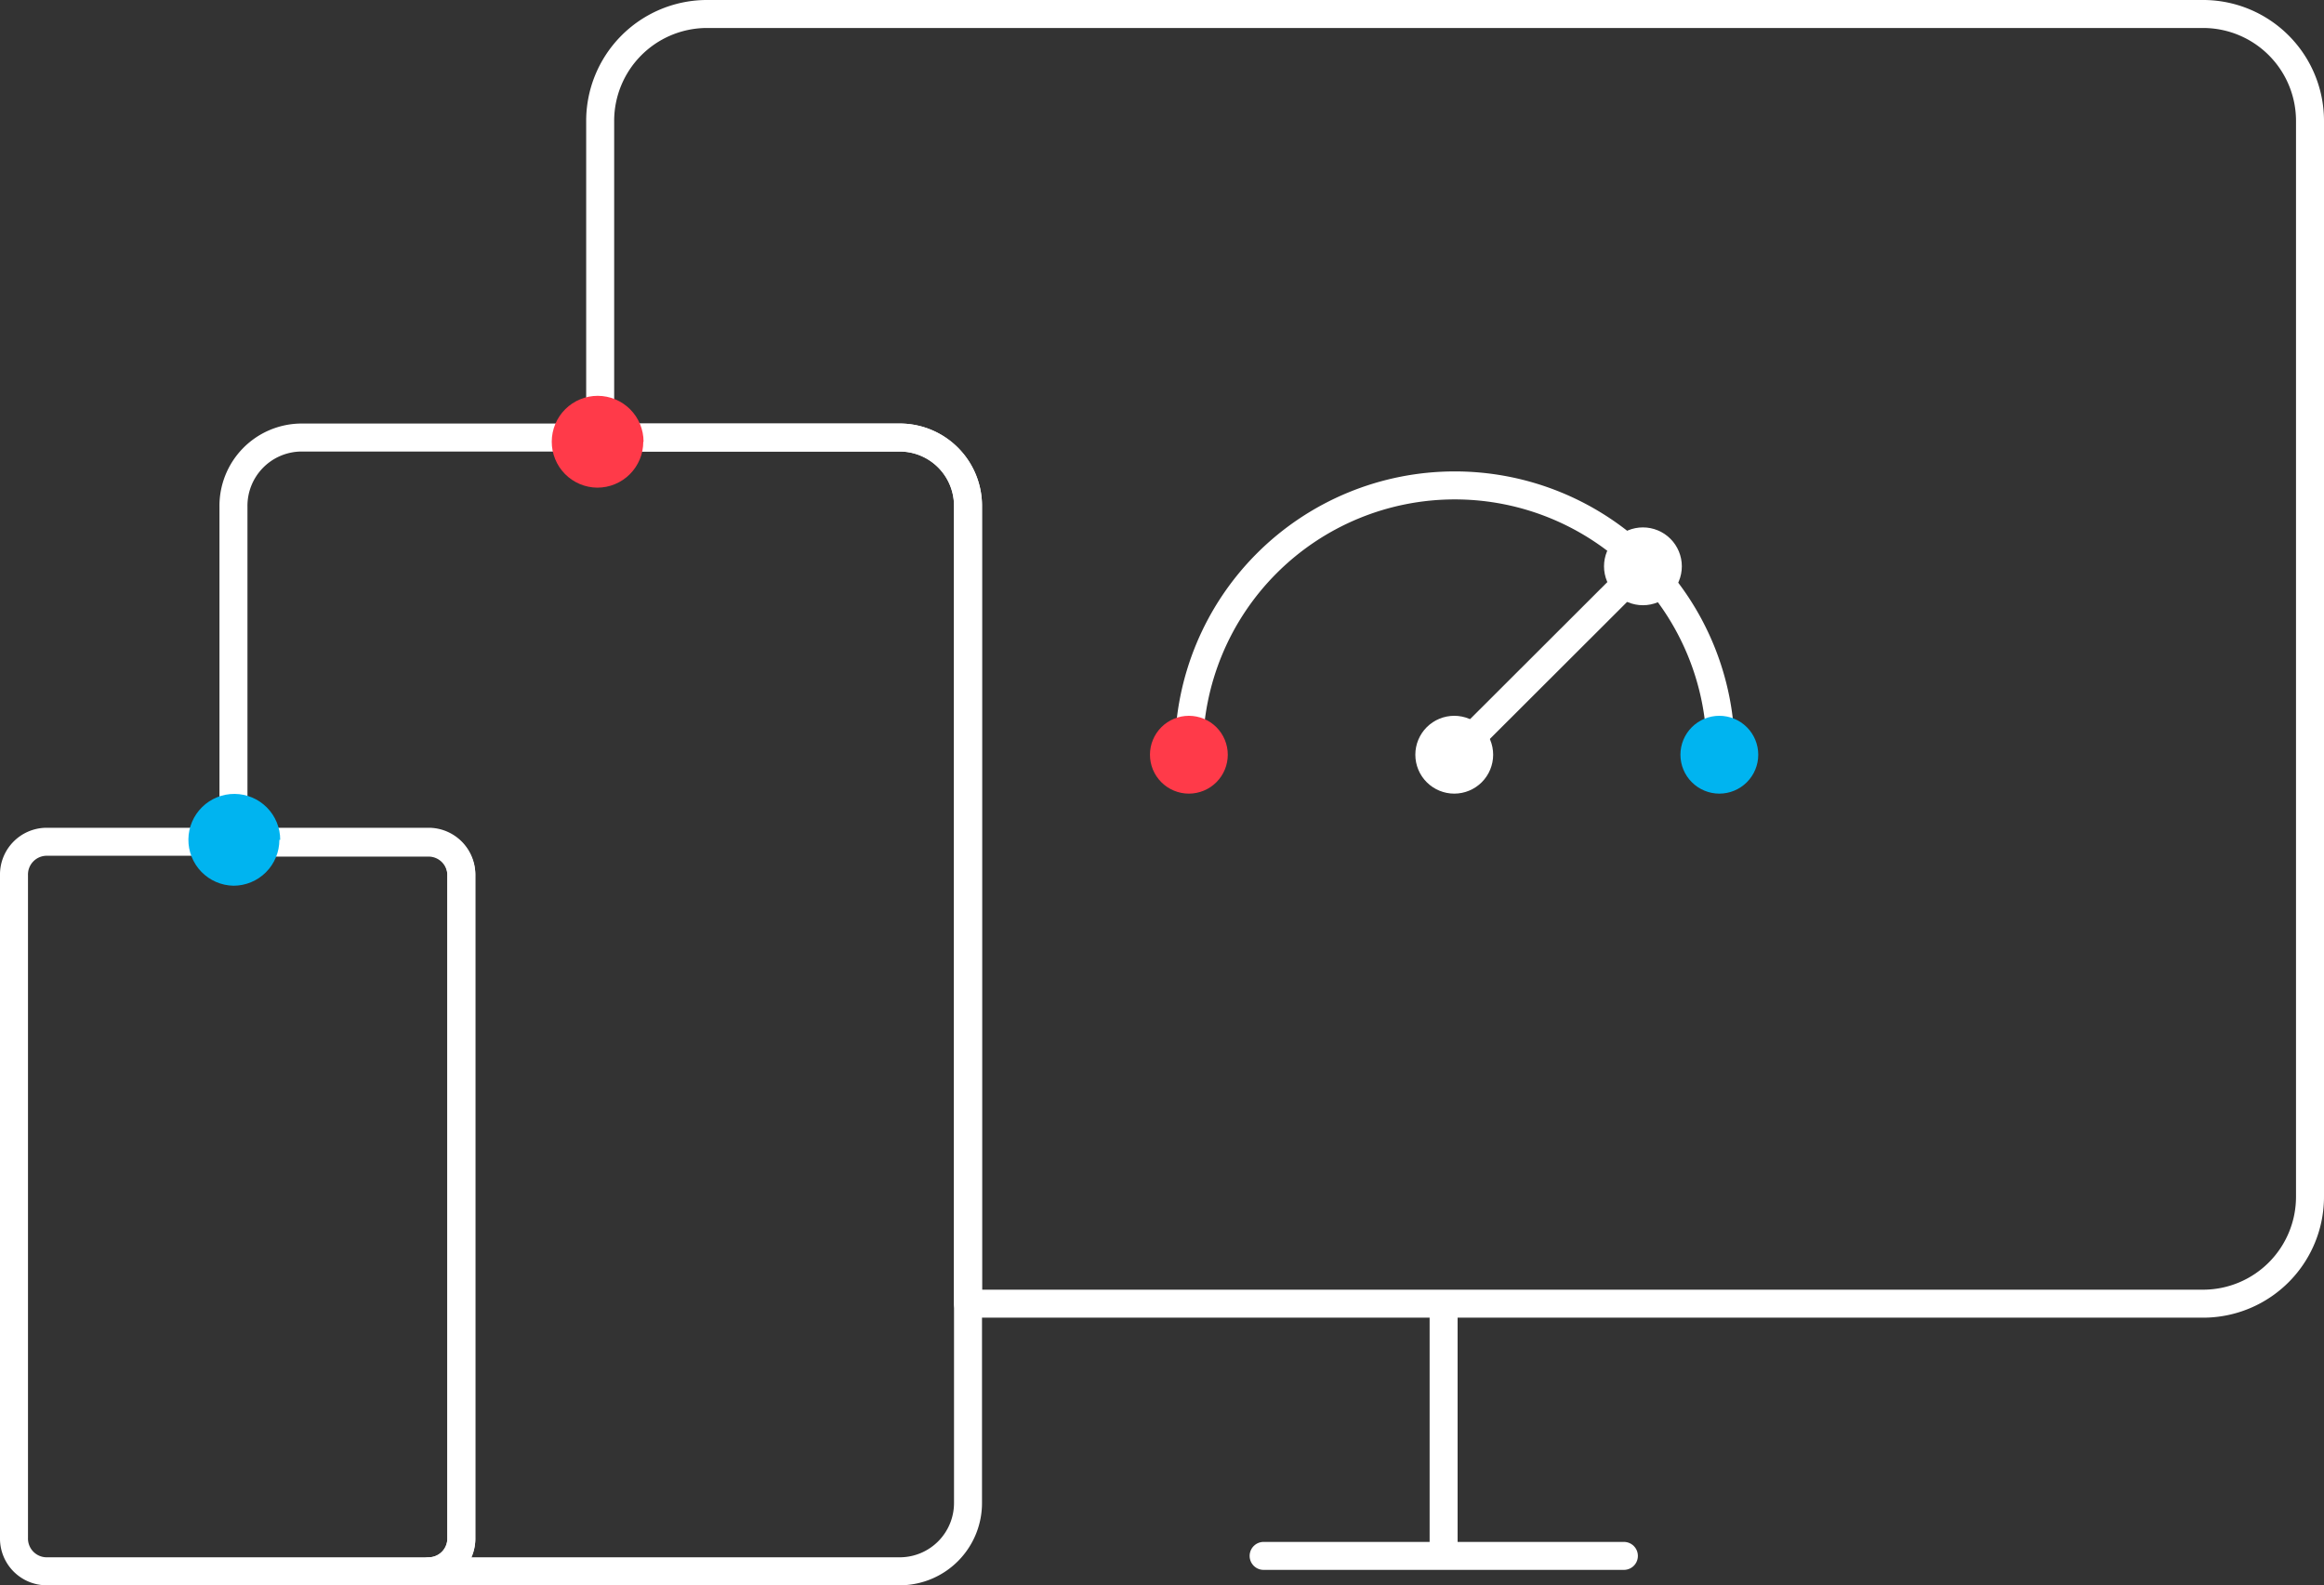 <svg id="Layer_1" data-name="Layer 1" xmlns="http://www.w3.org/2000/svg" xmlns:xlink="http://www.w3.org/1999/xlink" width="83.02" height="56.63" viewBox="0 0 83.02 56.63">
  <rect x="0" y="0" width="83.02" height="56.63" fill="#333333" stroke="none"/>
  <defs>
    <clipPath id="clip-path" transform="translate(-1.66 -0.5)">
      <path d="M24.65,16.28A1.64,1.64,0,1,0,23,17.92a1.64,1.64,0,0,0,1.64-1.64" fill="none" clip-rule="evenodd"/>
    </clipPath>
    <clipPath id="clip-path-2" transform="translate(-1.66 -0.5)">
      <rect x="-205.25" y="-55.42" width="496.95" height="982.16" fill="none"/>
    </clipPath>
    <clipPath id="clip-path-3" transform="translate(-1.66 -0.5)">
      <path d="M11.67,30.5A1.64,1.64,0,1,0,10,32.14a1.64,1.64,0,0,0,1.64-1.64" fill="none" clip-rule="evenodd"/>
    </clipPath>
    <clipPath id="clip-path-5" transform="translate(-1.66 -0.5)">
      <path d="M45.52,27.46a1.39,1.39,0,1,0-1.39,1.39,1.39,1.39,0,0,0,1.39-1.39" fill="none" clip-rule="evenodd"/>
    </clipPath>
    <clipPath id="clip-path-7" transform="translate(-1.66 -0.5)">
      <path d="M64.47,27.46a1.39,1.39,0,1,0-1.39,1.39,1.39,1.39,0,0,0,1.39-1.39" fill="none" clip-rule="evenodd"/>
    </clipPath>
    <clipPath id="clip-path-9" transform="translate(-1.66 -0.5)">
      <path d="M55,27.46a1.39,1.39,0,1,0-1.39,1.39A1.39,1.39,0,0,0,55,27.46" fill="none" clip-rule="evenodd"/>
    </clipPath>
    <clipPath id="clip-path-11" transform="translate(-1.66 -0.5)">
      <path d="M61.74,20.73a1.39,1.39,0,1,0-1.39,1.39,1.39,1.39,0,0,0,1.39-1.39" fill="none" clip-rule="evenodd"/>
    </clipPath>
  </defs>
  <title>pwa-hero-logo</title>
  <line x1="45.14" y1="55.58" x2="58.01" y2="55.58" fill="none" stroke="#fff" stroke-linecap="round" stroke-linejoin="round"/>
  <path d="M80.4,1H26.87a3.82,3.82,0,0,0-3.77,3.84V16.13H33.84a2.44,2.44,0,0,1,2.4,2.47V47.07H80.4a3.82,3.82,0,0,0,3.78-3.84V4.84A3.82,3.82,0,0,0,80.4,1Z" transform="translate(-1.66 -0.5)" fill="none" stroke="#fff" stroke-linejoin="round"/>
  <path d="M17,56.63H3.3a1.17,1.17,0,0,1-1.14-1.2V31.77a1.17,1.17,0,0,1,1.14-1.2H17a1.17,1.17,0,0,1,1.14,1.2V55.43A1.17,1.17,0,0,1,17,56.63Z" transform="translate(-1.66 -0.5)" fill="none" stroke="#fff" stroke-linejoin="round"/>
  <path d="M33.84,16.13H12.4A2.44,2.44,0,0,0,10,18.6v12h7a1.17,1.17,0,0,1,1.14,1.2V55.43A1.17,1.17,0,0,1,17,56.63H33.84a2.44,2.44,0,0,0,2.4-2.47V18.6A2.44,2.44,0,0,0,33.84,16.13Z" transform="translate(-1.66 -0.5)" fill="none" stroke="#fff" stroke-linejoin="round"/>
  <g clip-path="url(#clip-path)">
    <g clip-path="url(#clip-path-2)">
      <rect x="17.98" y="12.41" width="6.73" height="6.73" fill="#ff3a49"/>
    </g>
  </g>
  <g clip-path="url(#clip-path-3)">
    <g clip-path="url(#clip-path-2)">
      <rect x="5.01" y="26.63" width="6.73" height="6.73" fill="#00b4f0"/>
    </g>
  </g>
  <line x1="51.57" y1="46.69" x2="51.57" y2="55.38" fill="none" stroke="#fff" stroke-linecap="square" stroke-miterlimit="10"/>
  <path d="M44.13,27.34a9.48,9.48,0,1,1,19,0" transform="translate(-1.66 -0.5)" fill="none" stroke="#fff" stroke-linejoin="round"/>
  <g clip-path="url(#clip-path-5)">
    <g clip-path="url(#clip-path-2)">
      <rect x="39.36" y="23.85" width="6.23" height="6.23" fill="#ff3a49"/>
    </g>
  </g>
  <g clip-path="url(#clip-path-7)">
    <g clip-path="url(#clip-path-2)">
      <rect x="58.31" y="23.85" width="6.23" height="6.23" fill="#00b4f0"/>
    </g>
  </g>
  <line x1="51.95" y1="26.96" x2="58.41" y2="20.51" fill="none" stroke="#fff" stroke-linejoin="round"/>
  <g clip-path="url(#clip-path-9)">
    <g clip-path="url(#clip-path-2)">
      <rect x="48.84" y="23.85" width="6.23" height="6.23" fill="#fff"/>
    </g>
  </g>
  <g clip-path="url(#clip-path-11)">
    <g clip-path="url(#clip-path-2)">
      <rect x="55.58" y="17.11" width="6.23" height="6.23" fill="#fff"/>
    </g>
  </g>
</svg>
